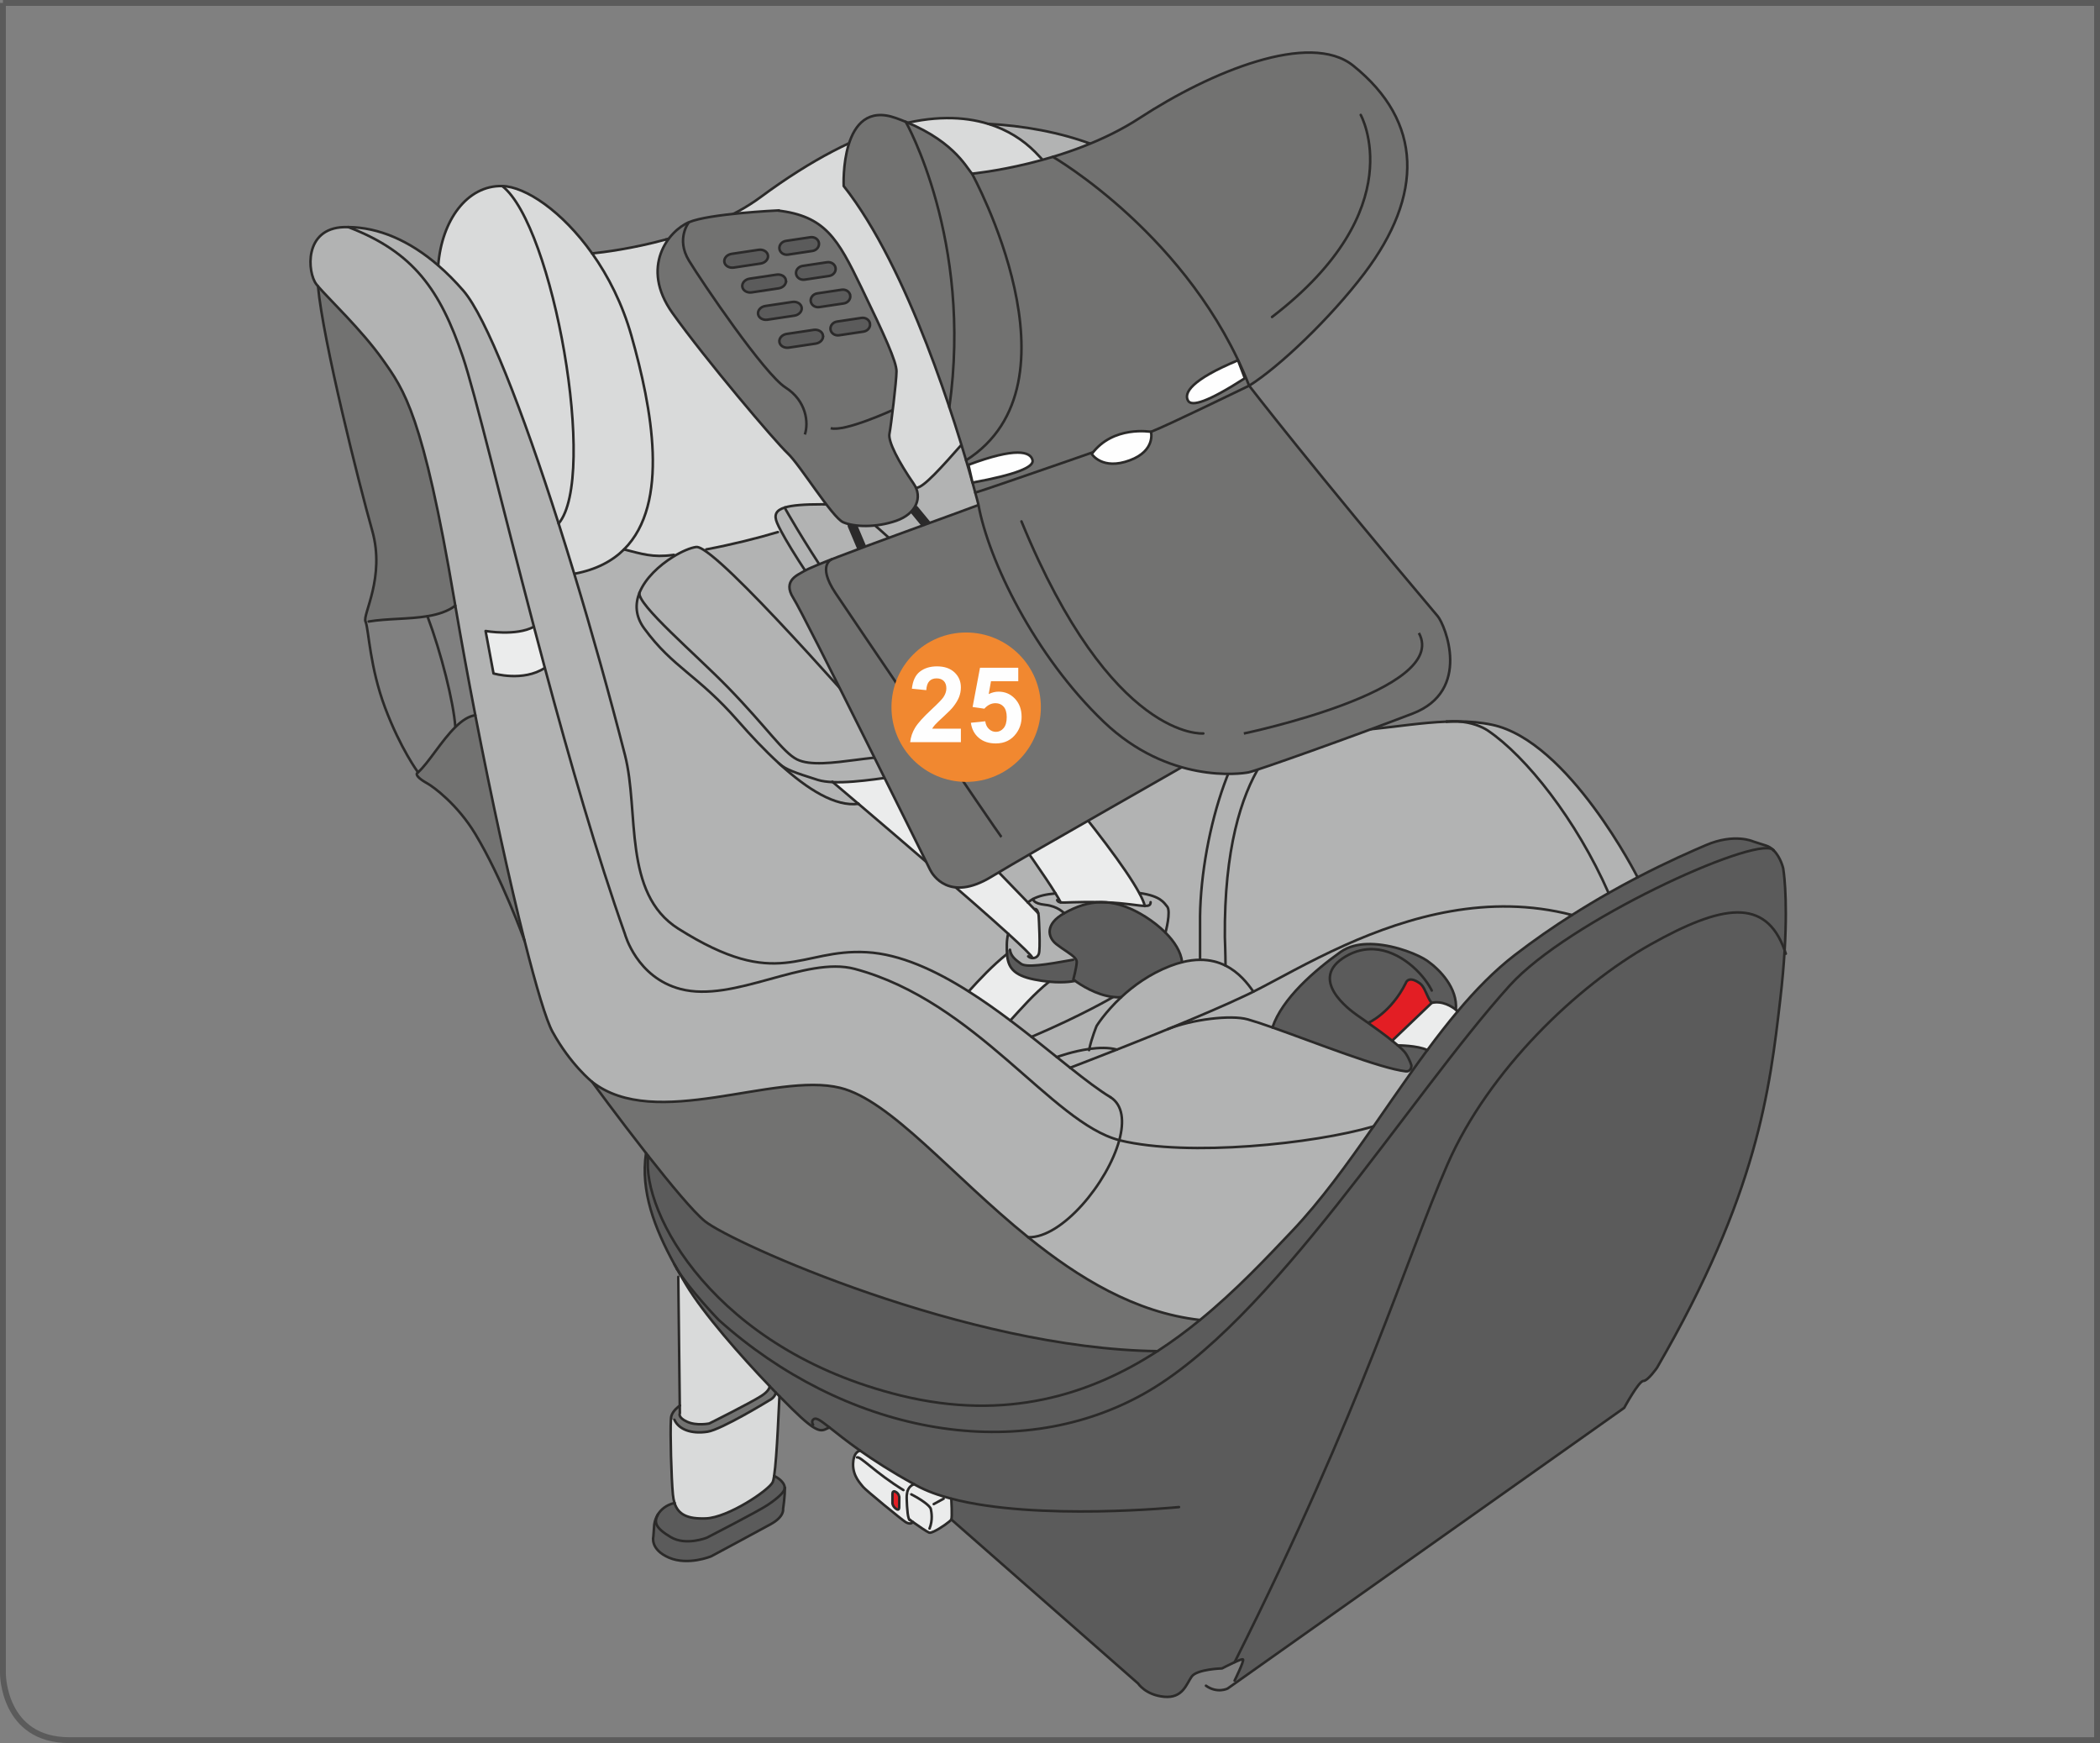 <?xml version="1.0" encoding="UTF-8"?>
<!DOCTYPE svg PUBLIC "-//W3C//DTD SVG 1.1//EN" "http://www.w3.org/Graphics/SVG/1.1/DTD/svg11.dtd">
<!-- Creator: CorelDRAW 2017 -->
<svg xmlns="http://www.w3.org/2000/svg" xml:space="preserve" width="63.25mm" height="52.5mm" version="1.1" style="shape-rendering:geometricPrecision; text-rendering:geometricPrecision; image-rendering:optimizeQuality; fill-rule:evenodd; clip-rule:evenodd"
viewBox="0 0 3084.46 2560.24"
 xmlns:xlink="http://www.w3.org/1999/xlink">
 <rect x="0" y="0" width="3084.46" height="2560.24" fill="#808080" stroke="none"/>
 <defs>
  <style type="text/css">
   <![CDATA[
    .str4 {stroke:#5B5B5B;stroke-width:8.6;stroke-miterlimit:4}
    .str3 {stroke:#2B2A2A;stroke-width:3.72;stroke-miterlimit:4}
    .str2 {stroke:#2B2A2A;stroke-width:13.8;stroke-linecap:round;stroke-linejoin:round;stroke-miterlimit:4}
    .str0 {stroke:#2B2A29;stroke-width:3.72;stroke-linecap:round;stroke-linejoin:round;stroke-miterlimit:10}
    .str1 {stroke:#2B2A29;stroke-width:3.72;stroke-linecap:round;stroke-linejoin:round;stroke-miterlimit:4}
    .fil6 {fill:none;fill-rule:nonzero}
    .fil7 {fill:#FEFEFE;fill-rule:nonzero}
    .fil2 {fill:#EBECEC;fill-rule:nonzero}
    .fil5 {fill:#D9DADA;fill-rule:nonzero}
    .fil1 {fill:#B2B3B3;fill-rule:nonzero}
    .fil4 {fill:#727271;fill-rule:nonzero}
    .fil0 {fill:#5B5B5B;fill-rule:nonzero}
    .fil8 {fill:#F18830;fill-rule:nonzero}
    .fil3 {fill:#E31E24;fill-rule:nonzero}
   ]]>
  </style>
 </defs>
 <g id="Слой_x0020_1">
  <path class="fil0" d="M1479.08 1401.17c-0.17,-1.96 -0.24,-3.99 -0.28,-6.14l4.63 -0.07c1.14,9.39 8.07,14.83 16.16,20.64 8.07,5.76 35.4,1.55 76.54,-5.89l2.51 -2.82c1.89,2.13 2.97,4.21 2.87,6.32 -0.38,8.15 -5,25.48 -5,25.48 0,0 0.93,0.72 2.61,1.96 0,0 -13.45,3.58 -38.19,1.27 -6.49,-0.62 -13.74,-1.61 -21.74,-3.23 -31.36,-6.28 -38.73,-18.44 -40.1,-37.52z"/>
  <path class="fil0" d="M2096.44 1542.43c-7.48,10.08 -14.88,20.35 -22.26,30.71l-2.92 -2.07c1.2,-1.55 1.82,-3.73 1.82,-6.04 0,0 -2.31,-8.53 -8.3,-17.6 -1.96,-3.01 -6.21,-7.22 -11.73,-11.97 0,0 29.21,0 43.39,6.97z"/>
  <path class="fil1" d="M1524.95 1341.3l-15.33 -15.84c1.8,-1.34 3.59,-2.58 5.42,-3.72 0.76,-0.48 1.57,-0.95 2.36,-1.33 0,0 -0.52,6.71 17.95,8.64 18.49,1.93 27.71,12.32 27.71,12.32 -28.06,15.74 -24.62,34.99 -11.53,45.38 9.68,7.72 21.7,14.07 27.11,20.15l-2.51 2.84c-41.13,7.41 -68.47,11.63 -76.54,5.86 -8.09,-5.79 -15.02,-11.25 -16.16,-20.64l-4.63 0.07c-0.07,-2.51 -0.03,-5.14 0,-7.9 0.07,-5.28 0.76,-10.56 1.97,-15.71 21.09,19.2 34.75,32.45 35.47,35.2l-0.03 0.59c3.8,0.29 7.81,-1.58 9.53,-6 2.8,-7.04 0,-53.59 0,-53.59 0,0 -0.03,-3.16 -0.79,-6.32z"/>
  <path class="fil1" d="M996.24 1364.01c-82.06,-51.87 -57.05,-172 -78.24,-254.76 -22.85,-89.12 -48.44,-180.46 -74.54,-266.4l1.05 -0.31c31.23,-5.9 54.73,-18.36 72.05,-35.58 26.3,6.62 42.13,12.14 71.17,8.26l0.41 2.93c-19.58,12.22 -40.21,30.91 -48.88,52.42 -6.62,16.46 -6.21,34.55 7,52.59 42.43,57.91 78.24,67.82 137.63,135.7 19.44,22.19 39.69,43.63 59.96,62.16 0.55,0.52 1.1,1 1.65,1.52 41.1,37.38 81.96,62.64 115.3,58.11l0.03 0c57.26,48.74 164.38,140.3 219.94,190.77 -1.2,5.14 -1.89,10.43 -1.97,15.71 -0.03,2.77 -0.07,5.38 0,7.9 0.03,2.15 0.11,4.18 0.28,6.14 -21.88,17.55 -40,37.11 -56.09,54.77l-0.2 0.31c-49.1,-31.09 -100.45,-54.79 -149.71,-57.63 -98.73,-5.66 -129.23,58.73 -276.84,-34.61z"/>
  <path class="fil0" d="M1736.25 1413.22l0 0.03c-5.52,1.38 -11.32,3.25 -17.36,5.55 -30.26,11.63 -54.38,29.37 -72.14,45.9 -4.16,0.24 -8.34,0.1 -12.45,-0.45 -24.91,-3.01 -47.65,-18.12 -55.17,-23.6 -1.7,-1.24 -2.63,-1.98 -2.63,-1.98 0,0 4.63,-17.32 5.01,-25.46 0.1,-2.1 -0.97,-4.18 -2.86,-6.32 -5.42,-6.07 -17.42,-12.42 -27.13,-20.16 -13.07,-10.38 -16.53,-29.65 11.53,-45.37 17.74,-9.98 35.47,-16.09 54.5,-16.26 2.4,0.07 4.74,0.14 7.03,0.24 8.89,0.62 18.08,2.55 27.7,6.07 18.82,6.79 42.22,21.02 59.58,38.43 13.18,13.23 22.85,28.26 24.39,43.35z"/>
  <path class="fil1" d="M1571.78 1568.27c22.47,17.88 42.54,33.2 59.38,43.35 18.03,11.53 20.34,35.48 12.85,63.09 -99.51,-25.62 -209.56,-203.79 -388.6,-251.59 -72.67,-19.41 -177.29,50.35 -256.01,29.54 -64.36,-16.95 -81.41,-80.44 -81.41,-80.44 -40.9,-114.92 -81.51,-256.27 -117.74,-391.25 -5.45,-20.32 -10.81,-40.52 -16.05,-60.42 -48.13,-183.05 -86.65,-344.38 -104.67,-397.24 -32.96,-96.65 -71.7,-153.11 -167.99,-189.77 44.27,0.35 89.44,19.51 132,56.26 12.6,10.84 24.91,23.23 36.96,37.11 33.44,38.64 86.41,174.41 139.97,342.09 7.67,24.02 15.36,48.69 22.98,73.86 26.1,85.93 51.7,177.29 74.54,266.38 21.19,82.77 -3.82,202.88 78.24,254.77 147.61,93.35 178.11,28.95 276.84,34.61 49.25,2.82 100.61,26.53 149.71,57.63 20.92,13.21 41.41,27.78 61.19,42.65 10.63,7.98 21.01,16.05 31.12,24.02 12.84,10.15 25.27,20.16 37.15,29.71 6.69,5.38 13.21,10.6 19.53,15.63z"/>
  <path class="fil1" d="M1557.9 1325.42c6.72,0.86 21.85,-1.2 59.25,-0.31l0.38 0c-19.01,0.17 -36.75,6.28 -54.48,16.26 0,0 -9.22,-10.39 -27.71,-12.32 -18.46,-1.95 -17.95,-8.64 -17.95,-8.64 8.28,-4.46 18.5,-6.83 32.96,-8.17 3.37,5.42 5.93,9.89 7.55,13.18z"/>
  <path class="fil1" d="M2141.13 1485.38c-0.21,-0.21 -1.17,-1.1 -2.76,-2.34 2.79,-31.72 -23.48,-58.69 -41.98,-71.76 -11.9,-8.38 -45.31,-22.57 -77.78,-24.46 -14.23,-0.82 -28.23,0.69 -40.2,6.07l-2.22 -5c92.66,-41.41 210,-75.96 332.85,-43.94 -27.44,17.42 -55.91,37.04 -84.33,58.95 -29.48,22.71 -57.08,50.98 -83.59,82.48z"/>
  <path class="fil0" d="M1762.59 1938.75c52.77,-43.15 97.22,-90.49 134.99,-130.28 42.39,-44.58 81.39,-98.73 119.88,-154.01 18.91,-27.16 37.71,-54.6 56.72,-81.32 7.4,-10.34 14.78,-20.62 22.26,-30.71 14.64,-19.76 29.47,-38.96 44.69,-57.05 26.49,-31.5 54.11,-59.76 83.58,-82.47 28.44,-21.92 56.91,-41.51 84.35,-58.96 18.46,-11.71 36.47,-22.45 53.66,-32.22 14.88,-8.47 29.14,-16.16 42.56,-23.12 44.83,-23.32 80.79,-38.86 100.28,-47.21 42.25,-18.12 69.71,-5.38 69.71,-5.38l18.78 6.04c3.65,1.17 6.83,3.13 9.58,5.59 -28.95,-18.53 -300.62,105.15 -386.14,199.83 -149.02,165.03 -348.51,494.97 -538.89,600.53 -190.39,105.56 -440.17,54.67 -623.01,-109.33 0,0 -43.27,-44.77 -61.64,-75.54 0,0 -0.02,-0.03 -0.02,-0.07 -1.12,-1.98 -2.22,-3.97 -3.32,-5.93 -29.02,-52.9 -50.11,-107.4 -41.73,-163.38l0.03 -0.03c1.08,1.38 2.15,2.73 3.22,4.11 -10.7,82.85 96.91,284.7 370.99,351.97 155.54,38.14 278.56,-1.62 376.88,-65.22l0.03 0c22.06,-14.3 42.88,-29.75 62.54,-45.83z"/>
  <path class="fil2" d="M1519.18 1438.68c8,1.62 15.26,2.63 21.74,3.25 -22.64,18.29 -40.03,38.47 -56.91,56.91l-0.03 0.05c-19.78,-14.86 -40.28,-29.44 -61.19,-42.65l0.2 -0.31c16.08,-17.67 34.2,-37.23 56.09,-54.78 1.38,19.1 8.74,31.24 40.1,37.52z"/>
  <path class="fil2" d="M1516.25 1406.63c-0.72,-2.75 -14.4,-16.01 -35.47,-35.2 -55.57,-50.49 -162.68,-142.05 -219.93,-190.77l-0.03 0c-20.3,-17.26 -34.34,-29.13 -37.55,-31.86 37.35,1.55 91.52,-9.41 107.06,-9.77l0.03 0.88 3.44 3.58 175.84 181.98 15.33 15.84c0.76,3.13 0.79,6.32 0.79,6.32 0,0 2.78,46.55 0,53.59 -1.74,4.42 -5.73,6.28 -9.53,6l0.03 -0.59z"/>
  <path class="fil0" d="M1218.28 2096.6c-10.05,4.25 -13.45,11.11 -42.03,-14.98 -6.87,-6.25 -17.98,-17.05 -31.42,-30.78 -1.76,-1.79 -3.58,-3.7 -5.45,-5.59 -2.86,-2.96 -5.8,-6 -8.83,-9.19 -41.74,-43.68 -96.98,-106.01 -123.01,-149.53 -2.61,-4.37 -5.21,-8.72 -7.72,-13.14 -1.99,-3.41 -3.94,-6.83 -5.87,-10.26 18.36,30.8 61.64,75.54 61.64,75.54 182.84,164.01 432.62,214.91 623.01,109.35 190.36,-105.58 389.87,-435.49 538.89,-600.53 85.52,-94.69 357.18,-218.39 386.14,-199.85 0.55,0.44 1.07,0.93 1.55,1.44 0.07,0.07 0.14,0.14 0.17,0.2 10.08,10.12 13.75,25.93 13.75,25.93 0,0 3.72,20.28 3.88,62.89l0 5.62c-0.05,14.84 -0.53,32.18 -1.71,52.07 -27.99,-77.91 -91.9,-67.54 -197.12,-8.48 -107.47,60.31 -237.55,184.73 -297.86,322.33 -60.33,137.63 -123.9,354.83 -312.83,731.79 -8.6,3.91 -18.55,9.13 -18.55,9.13 0,0 -36.78,0.99 -44.61,12.03 -7.31,10.26 -12.29,29.3 -35.11,29.83l-1.9 0c-1.06,-0.02 -2.16,-0.08 -3.3,-0.18 -27.34,-2.5 -38.45,-19.61 -38.45,-19.61l-274.3 -240.8c1.55,-3.39 0,-30.56 0,-30.56l0 -0.03c-19.15,-5 -36.4,-11.28 -50.73,-19.08 -1.34,-0.72 -2.68,-1.44 -3.99,-2.22 -33.14,-18.18 -58.96,-34.89 -79.1,-49.13 -20.23,-14.26 -34.72,-26.03 -45.14,-34.2z"/>
  <path class="fil0" d="M2621.28 1395.79c-1.24,21.13 -3.29,45.14 -6.45,72.17 -15.4,132.04 -32.82,285.53 -180.98,540.92 0,0 -13.42,19.46 -20.11,19.46 -6.69,0 -28.13,39.52 -28.13,39.52l-570.18 403.57 -2.08 -2.93c0,0 14.4,-29.21 12.37,-31.18 -0.84,-0.79 -6.21,1.35 -12.27,4.12 188.95,-376.97 252.52,-594.16 312.85,-731.79 60.31,-137.6 190.39,-262.02 297.86,-322.33 105.22,-59.06 169.13,-69.45 197.12,8.48z"/>
  <path class="fil1" d="M2405.28 1288.6c-13.42,6.96 -27.68,14.67 -42.54,23.12 -47.23,-107.51 -121.39,-200.89 -177.35,-238.63 -8.26,-5.55 -23.98,-12.4 -44.59,-13.47 17.39,0.07 34.47,1.44 50.98,4.97 112.6,24.01 213.51,224.01 213.51,224.01z"/>
  <path class="fil1" d="M1921.89 1067.8l0 -0.03c57.94,15.19 132.01,-5.14 202.85,-7.83 0.12,0 0.2,-0.03 0.31,-0.03 5.28,-0.21 10.53,-0.31 15.74,-0.28 20.61,1.07 36.34,7.9 44.59,13.45 55.98,37.75 130.15,131.14 177.35,238.63 -17.19,9.77 -35.2,20.51 -53.67,32.24 -122.85,-32.03 -240.18,2.51 -332.86,43.94 -55.17,24.67 -101.62,51.8 -135.27,68.68 -8.36,-12.11 -21.19,-28.47 -40.89,-38.28 0,-15.81 -0.97,-41.86 -0.97,-41.86 -2.18,-257.9 100.8,-313.85 122.82,-308.63z"/>
  <path class="fil2" d="M2138.37 1483.03c1.58,1.24 2.55,2.14 2.75,2.34 -15.21,18.1 -30.05,37.28 -44.68,57.05 -14.19,-6.97 -43.39,-6.97 -43.39,-6.97 -2.51,-2.17 -5.32,-4.49 -8.28,-6.83l58.15 -55.6c15.74,-3.58 29.68,5.49 35.44,10.01z"/>
  <path class="fil0" d="M2101.75 1452.56c-12.56,-23.57 -45.21,-56.29 -83.61,-58.36l0.48 -7.38c32.46,1.89 65.87,16.07 77.78,24.46 18.49,13.08 44.76,40.04 41.96,71.74 -5.76,-4.51 -19.7,-13.59 -35.44,-9.99 -3.96,-3.97 -6.72,-12.03 -10.15,-18.89l8.98 -1.58z"/>
  <path class="fil3" d="M2102.93 1473.03l-58.15 55.6c-10.98,-8.81 -24.26,-18.43 -34.93,-25.93l0.41 -0.59c0,0 32.76,-14.59 54.52,-58.15 0,0 3.25,-11.97 20.68,0.35 2.93,2.06 5.25,5.73 7.31,9.84 3.42,6.86 6.19,14.9 10.15,18.87z"/>
  <path class="fil0" d="M2101.75 1452.56l-8.98 1.58c-2.06,-4.09 -4.37,-7.76 -7.31,-9.84 -17.42,-12.32 -20.66,-0.33 -20.66,-0.33 -21.78,43.54 -54.54,58.13 -54.54,58.13l-0.41 0.6c-7.62,-5.45 -13.9,-9.77 -16.95,-11.87 -10.87,-7.68 -72.58,-52.99 -16.33,-86.09 14.16,-8.31 28.2,-11.27 41.56,-10.55 38.4,2.07 71.05,34.79 83.61,58.36z"/>
  <path class="fil1" d="M1868.94 1509.12c62.81,22.09 157.71,60.04 195.85,64.46 2.91,0.34 5.04,-0.72 6.45,-2.51l2.95 2.06c-19.03,26.72 -37.83,54.16 -56.74,81.3 -87.65,25.69 -271.9,44.84 -371.82,20.72 -0.55,-0.14 -1.06,-0.28 -1.61,-0.45 7.48,-27.61 5.17,-51.56 -12.84,-63.08 -16.84,-10.15 -36.94,-25.48 -59.41,-43.35 1.71,-0.62 29.94,-11.34 68.68,-26.63 22.51,-8.88 48.6,-19.3 75.06,-30.14 34.23,-13.9 92.04,-21.35 117.31,-14.18 9.79,2.79 22.19,6.9 36.13,11.8z"/>
  <path class="fil0" d="M2073.08 1565.03c0,2.31 -0.62,4.49 -1.82,6.04 -1.43,1.79 -3.56,2.87 -6.45,2.51 -38.14,-4.4 -133.05,-42.37 -195.86,-64.46 14.19,-42.48 61.91,-83.64 100.02,-110.84 2.96,-2.1 6.14,-3.91 9.45,-5.39 11.99,-5.38 26,-6.9 40.22,-6.07l-0.5 7.38c-13.35,-0.73 -27.39,2.25 -41.55,10.56 -56.26,33.1 5.46,78.41 16.33,86.07 3.03,2.1 9.32,6.42 16.95,11.87 10.67,7.49 23.95,17.12 34.92,25.93 2.98,2.34 5.76,4.64 8.28,6.83 5.53,4.76 9.77,8.96 11.75,11.98 5.97,9.08 8.28,17.59 8.28,17.59z"/>
  <path class="fil1" d="M1976.21 1387.89l2.2 5c-3.31,1.48 -6.49,3.27 -9.45,5.38 -38.11,27.2 -85.83,68.37 -100.02,110.85 -13.93,-4.91 -26.32,-9 -36.13,-11.8 -25.26,-7.17 -83.06,0.27 -117.29,14.19 42.06,-17.22 85.16,-35.59 116.71,-50.66 2.78,-1.36 5.7,-2.77 8.69,-4.29 33.65,-16.87 80.1,-44.01 135.29,-68.67z"/>
  <path class="fil1" d="M1921.89 1067.77l0 0.03c-22.02,-5.21 -125,50.74 -122.82,308.62 0,0 0.97,26.07 0.97,41.88 -10.46,-5.21 -22.78,-8.6 -37.42,-8.53l0 -0.03 0 -63.81c1.6,-123.95 53.78,-291.88 116.05,-299.41 12.96,10.43 27.47,17.15 43.22,21.26z"/>
  <path class="fil1" d="M2017.45 1654.45c-38.49,55.3 -77.47,109.44 -119.86,154.03 -37.8,39.79 -82.23,87.14 -135.01,130.26 -95.04,-10.62 -178.54,-61.73 -252.39,-121.48 49.44,1.46 116.88,-80 133.82,-142.55 0.55,0.17 1.07,0.31 1.62,0.45 99.92,24.12 284.17,4.95 371.82,-20.72z"/>
  <path class="fil1" d="M1856.73 1020.87l0.03 0c2.72,5.32 5.8,9.91 9.26,13.69 4.03,4.42 8.24,8.39 12.66,11.94 -62.29,7.53 -114.47,175.46 -116.06,299.43l0 63.81 0 0.03c-8.09,0.03 -16.84,1.1 -26.37,3.47l0 -0.03c-1.55,-15.07 -11.22,-30.12 -24.39,-43.33 0,0 8.51,-31.48 2.37,-38.45 -4.63,-5.28 -9.21,-15.43 -40.52,-19.7l-0.28 0.14c-40.03,-74.33 -204.05,-261.05 -204.05,-261.05l-0.31 -0.38c6.17,-4.76 7.51,-9.56 6.79,-18.08 -1.5,-17.49 -22.98,-115.33 -112.99,-191.7 -64.7,-54.88 -86.55,-82.49 -115.61,-93.68l-1.38 -3.1c46.38,-20.4 70.22,-36.4 70.22,-36.4 10.64,6.04 21.78,9.37 30.4,8.89 20.2,-1.07 103.98,-115.44 181.33,-187.33 77.33,-71.88 92.59,-205.84 -7.64,-306.04 -17.56,-17.6 -40.31,-32.33 -68.49,-41.03 99.11,5.18 220.41,36.44 286.25,125.21 149.22,201.1 63.5,605.93 118.76,713.68z"/>
  <path class="fil1" d="M1840.92 1456.56c-3.01,1.52 -5.9,2.95 -8.7,4.29 -31.54,15.07 -74.63,33.44 -116.71,50.66 -26.46,10.82 -52.56,21.25 -75.06,30.12 -12.11,-3.28 -26.67,-2.87 -40.45,-0.93 3.29,-15.88 10.7,-33.79 10.7,-33.79 0,0 12.25,-20.02 36.06,-42.22 17.74,-16.53 41.88,-34.27 72.14,-45.9 6.04,-2.31 11.84,-4.16 17.36,-5.55 9.53,-2.37 18.29,-3.44 26.37,-3.48 14.63,-0.07 26.94,3.3 37.4,8.51 19.7,9.81 32.55,26.17 40.9,38.28z"/>
  <path class="fil1" d="M1681.49 1330.6c-1.2,-4.9 -3.99,-11.25 -8.04,-18.73l0.28 -0.14c31.29,4.27 35.88,14.42 40.51,19.7 6.14,6.97 -2.39,38.45 -2.39,38.45 -17.36,-17.42 -40.75,-31.65 -59.56,-38.45 -9.64,-3.51 -18.8,-5.46 -27.71,-6.08 29.54,1.24 47.46,5.08 56.91,5.25z"/>
  <path class="fil4" d="M1762.59 1938.75c-19.66,16.08 -40.48,31.53 -62.54,45.83l-0.03 0c-280.02,-3.49 -625.54,-159.31 -664.49,-190.74 -17.01,-13.71 -50.74,-54.47 -83.39,-96.01 -1.07,-1.38 -2.14,-2.74 -3.22,-4.11 -40.98,-52.35 -79.29,-104.7 -79.29,-104.7 93,72.89 267.38,-15.07 364.42,8.81 73.96,18.18 163.87,128.72 276.12,219.45 73.86,59.73 157.36,110.85 252.41,121.48z"/>
  <path class="fil2" d="M1398.77 1098.28c-3.25,0.03 -5.45,-3.91 2.24,-11.01 4.94,-4.59 13.99,-10.49 29.48,-17.53 20.29,-9.26 32.09,-14.21 38.57,-19.28l0.31 0.38c0,0 164.04,186.7 204.07,261.03 4.02,7.49 6.83,13.85 8.03,18.74 -9.45,-0.17 -27.37,-3.99 -56.91,-5.25 -2.34,-0.17 -4.7,-0.24 -7.04,-0.24l-0.38 0c-37.42,-0.9 -52.52,1.19 -59.25,0.33 -1.63,-3.29 -4.18,-7.78 -7.57,-13.2 -30.05,-48.72 -122.47,-174.55 -146.94,-207.75l-0.03 0c-2.01,-2.72 -3.56,-4.83 -4.56,-6.21l-0.03 0z"/>
  <path class="fil1" d="M1634.31 1464.26c4.11,0.55 8.28,0.69 12.45,0.45 -23.81,22.19 -36.06,42.2 -36.06,42.2 0,0 -7.42,17.93 -10.7,33.79 -24.26,3.36 -46.07,11.32 -47.76,11.94 -11.87,-9.55 -24.29,-19.56 -37.14,-29.71 73.85,-31.43 119.14,-58.11 119.14,-58.11l0.07 -0.55z"/>
  <path class="fil1" d="M1634.31 1464.26l-0.07 0.55c0,0 -45.28,26.68 -119.14,58.11 -10.1,-7.96 -20.49,-16.03 -31.12,-24.02l0.03 -0.07c16.88,-18.42 34.27,-38.62 56.91,-56.91 24.74,2.33 38.21,-1.27 38.21,-1.27 7.52,5.49 30.26,20.59 55.17,23.6z"/>
  <path class="fil1" d="M1600.01 1540.7c13.76,-1.95 28.33,-2.36 40.44,0.93 -38.76,15.29 -66.99,26.03 -68.67,26.65 -6.32,-5.04 -12.84,-10.26 -19.53,-15.64 1.68,-0.62 23.5,-8.58 47.76,-11.94z"/>
  <path class="fil1" d="M1550.34 1312.24c-14.45,1.34 -24.67,3.73 -32.96,8.17 -0.79,0.38 -1.58,0.84 -2.34,1.33 -1.82,1.14 -3.63,2.37 -5.42,3.72l-175.84 -181.96c3.15,-5.14 13.06,-4.42 -3.4,-24.48 -2.6,-3.17 -5.87,-6.83 -9.91,-11.15 -27.44,-29.16 -233.26,-267.28 -287.65,-300.62l4.46 -0.27c39.07,-7.42 74.16,-16.22 105.25,-25.46l4.97 -0.93c14.84,27.8 50.39,83.68 106.04,157.64 65.92,87.62 126.21,178.49 149.81,166.27l0.03 0c24.48,33.2 116.9,159.03 146.95,207.75z"/>
  <path class="fil5" d="M1520.22 223.02c100.21,100.18 84.97,234.16 7.62,306.03 -77.33,71.9 -161.13,186.27 -181.31,187.33 -8.64,0.48 -19.78,-2.87 -30.42,-8.91 -14.11,-8 -27.25,-20.76 -32.22,-35.72l0 -0.03c0,0 -22.88,-55.54 -87.17,-138.32 -64.25,-82.75 -151.38,-179.69 -218.62,-181.63 46.35,-12.6 98.42,-32.19 139.14,-62.31 151.95,-112.34 261.51,-130.05 334.48,-107.47 28.2,8.69 50.94,23.43 68.5,41.03z"/>
  <path class="fil1" d="M467.09 420.52c-0.9,-1.1 -1.72,-2.1 -2.44,-3.05 -4.74,-6.1 -8.51,-18.4 -8.64,-31.76 -0.22,-23.81 11.13,-50.94 49.19,-52.13 2.1,-0.07 4.19,-0.1 6.34,-0.03 96.27,36.64 135.03,93.1 168,189.77 18.01,52.83 56.53,214.17 104.67,397.21 -26.08,14.18 -70.98,6.28 -70.98,6.28l11.63 62.33c0,0 43.58,12.77 75.4,-8.19 36.23,134.98 76.85,276.34 117.75,391.26 0,0 17.05,63.5 81.43,80.44 78.7,20.8 183.3,-48.94 255.99,-29.56 179.04,47.81 289.09,225.99 388.59,251.59 -16.95,62.57 -84.38,144.01 -133.84,142.56 -112.26,-90.73 -202.16,-201.26 -276.12,-219.45 -97.03,-23.88 -271.42,64.08 -364.43,-8.81 0,0 -31.76,-25.46 -58.11,-73.54 -9.19,-16.69 -23.81,-65.5 -40.96,-133.52 0,0 0,-0.03 -0.03,-0.07 -22.09,-87.72 -48.36,-207.44 -72.37,-331.39 -10.39,-53.57 -20.36,-107.95 -29.4,-160.86 -0.48,-2.84 -0.97,-5.66 -1.45,-8.47 -46.17,-272.38 -73.51,-308.17 -105.58,-353.41 -30.29,-42.8 -78.26,-88.12 -94.62,-107.23z"/>
  <path class="fil1" d="M1475.87 1032.36c0.72,8.52 -0.62,13.32 -6.8,18.08 -6.49,5.08 -18.29,10.05 -38.59,19.29 -15.5,7.05 -24.53,12.95 -29.47,17.55l-3.66 -4.53c-147.01,-161.16 -243.71,-335.07 -243.71,-335.07l-0.65 -2.34c10.67,-3.23 28.09,-4.59 53.9,-4.59 16.57,0 29.02,1.87 40.37,6.24 29.06,11.19 50.91,38.8 115.61,93.68 90.01,76.37 111.51,174.21 113,191.7z"/>
  <path class="fil0" d="M1700.02 1984.58c-98.32,63.6 -221.36,103.36 -376.9,65.22 -274.07,-67.27 -381.68,-269.1 -370.98,-351.97 32.65,41.54 66.37,82.3 83.37,96.01 38.96,31.43 384.48,187.25 664.51,190.74z"/>
  <path class="fil1" d="M1397.36 1082.74l3.66 4.53c-7.71,7.11 -5.49,11.05 -2.25,11.01l0.03 0c1,1.38 2.57,3.48 4.56,6.21 -23.6,12.21 -83.9,-78.66 -149.81,-166.27 -55.67,-73.96 -91.21,-129.84 -106.04,-157.66 -2.77,-5.13 -4.8,-9.31 -6.13,-12.49 -4.78,-11.39 -2.13,-18.6 11.61,-22.74l0.65 2.36c0,0 96.68,173.9 243.71,335.06z"/>
  <path class="fil2" d="M1397.26 2201.27c0,0 1.55,27.16 0,30.53 -1.17,2.53 -15.71,12.97 -25.19,17.43l-6.81 -4.15c5.08,-12.63 2.88,-24.02 1.91,-28.61 -0.97,-4.61 -13.61,-13.83 -28.65,-21.55l-6.38 -0.93c0.21,-1.5 0.55,-2.84 0.93,-4.04 1.89,-5.66 5.52,-8.43 9.41,-9.98l0.03 -0.03c1.32,0.76 2.66,1.5 4.01,2.22 14.33,7.79 31.59,14.07 50.73,19.08l0 0.04z"/>
  <path class="fil2" d="M1337.1 2232.88c-3.87,0.62 -4.87,-17.84 -5.35,-31.6 -0.1,-2.77 0.03,-5.18 0.38,-7.3l6.38 0.93c15.05,7.74 27.68,16.95 28.65,21.57 0.97,4.59 3.18,15.98 -1.89,28.61l6.8 4.15c-3.36,1.58 -6.04,2.37 -7.35,1.89 -3.59,-1.38 -16.46,-10.3 -23.81,-15.57 -1.57,-1.1 -2.87,-2.03 -3.8,-2.68z"/>
  <path class="fil2" d="M1342.52 2179.94l-0.03 0.03c-3.91,1.55 -7.52,4.32 -9.43,9.98l-6.18 -1.35c-40.92,-25.2 -63.22,-49.91 -68.06,-47.98l-4.34 -0.38c2.86,-9.07 8.93,-9.46 8.93,-9.46 20.16,14.26 45.97,30.97 79.1,49.15z"/>
  <path class="fil2" d="M1320.71 2213.35l0.14 -14.31c0,0 -0.31,-5.45 -5.76,-8.05 -4.97,-2.39 -4.25,4.39 -4.25,4.39l-0.03 12.84c0,0 0.55,4.83 5.76,8.27 4.59,3.05 4.15,-3.13 4.15,-3.13zm20.19 22.23c-2.15,2.72 -6.02,2.89 -10.84,0 -4.87,-2.87 -59.65,-47.65 -62.54,-51.8 -2.91,-4.11 -15.02,-15.05 -14.54,-33.68 0.1,-4.11 0.65,-7.31 1.48,-9.84l4.35 0.38c4.83,-1.93 27.13,22.78 68.06,47.97l6.18 1.36c-0.38,1.2 -0.73,2.55 -0.93,4.04 -0.35,2.1 -0.48,4.51 -0.38,7.28 0.48,13.76 1.48,32.24 5.35,31.6 0.93,0.67 2.23,1.58 3.8,2.7z"/>
  <path class="fil1" d="M1223.25 1148.8c-8.38,-0.38 -15.95,-1.34 -22.02,-3.25 -35.37,-11.03 -47.17,-15.69 -55.74,-23.02 -0.55,-0.51 -1.1,-0.99 -1.65,-1.51 -20.25,-18.53 -40.51,-39.96 -59.93,-62.16 -59.41,-67.87 -95.23,-77.78 -137.63,-135.68 -13.21,-18.05 -13.64,-36.15 -7,-52.59 -3.97,17.19 82.58,90.37 130.13,139.28 57.73,59.42 80.51,95.1 101.19,105.56 37.71,19.1 139.93,-18.39 159.75,3.6l0.03 0c16.45,20.04 6.55,19.32 3.41,24.46l-3.44 -3.59 -0.03 -0.86c-15.54,0.34 -69.73,11.32 -107.06,9.77z"/>
  <path class="fil1" d="M1330.37 1119.02l-0.03 0c-19.8,-21.99 -122.02,15.5 -159.75,-3.6 -20.66,-10.44 -43.44,-46.14 -101.18,-105.56 -47.57,-48.89 -134.12,-122.1 -130.14,-139.28 8.65,-21.51 29.29,-40.2 48.86,-52.42 13.4,-8.4 26.3,-13.68 34.47,-14.74 2.25,-0.28 5.7,1.06 10.22,3.83 54.4,33.34 260.2,271.46 287.64,300.62 4.04,4.32 7.33,7.96 9.91,11.15z"/>
  <path class="fil3" d="M1320.85 2199.02l-0.14 14.31c0,0 0.44,6.19 -4.15,3.15 -5.21,-3.46 -5.76,-8.28 -5.76,-8.28l0.03 -12.85c0,0 -0.73,-6.76 4.25,-4.37 5.45,2.58 5.76,8.03 5.76,8.03z"/>
  <path class="fil5" d="M987.72 815.22c-29.02,3.91 -44.87,-1.61 -71.15,-8.24 67.7,-67.37 40.9,-207.73 10.87,-313.82 -13.23,-46.72 -34.03,-87.58 -57.75,-120.99 15.36,-1.44 58.58,-6.83 108.4,-20.4 67.27,1.94 154.37,98.88 218.62,181.63 64.31,82.78 87.19,138.32 87.19,138.32l0 0.03c4.95,14.95 18.12,27.71 32.22,35.72 0,0 -23.85,16.01 -70.23,36.42l1.38 3.1c-11.35,-4.38 -23.81,-6.24 -40.37,-6.24 -25.81,0 -43.24,1.34 -53.9,4.59 -13.74,4.15 -16.4,11.35 -11.59,22.74 1.31,3.16 3.34,7.35 6.11,12.49l-4.97 0.93c-31.08,9.26 -66.2,18.05 -105.25,25.48l-4.45 0.27c-4.53,-2.77 -7.98,-4.11 -10.22,-3.84 -8.17,1.07 -21.09,6.35 -34.47,14.75l-0.41 -2.95z"/>
  <path class="fil1" d="M1260.8 1180.65c-33.34,4.53 -74.2,-20.75 -115.3,-58.11 8.55,7.31 20.36,11.97 55.74,23.02 6.08,1.89 13.63,2.86 22,3.24 3.22,2.73 17.26,14.61 37.55,31.86z"/>
  <path class="fil0" d="M1152.65 2185.46c0.62,10.77 -2.48,30.92 -2.48,30.92 0,0 2.41,11.01 -18.1,22.3 -20.49,11.32 -87.55,47.24 -87.55,47.24 0,0 -33.99,14.09 -62.09,1.91 -28.04,-12.14 -22.78,-30.86 -22.78,-30.86l1.22 -16.69c0,0 0.41,-7.64 5.38,-15.74 -5.93,11.7 -3.77,19.59 18.8,33.08 22.53,13.47 53.35,0.88 53.35,0.88 0,0 74.96,-38.55 88.88,-47.88 13.76,-9.21 25.36,-18.91 25.36,-25.15z"/>
  <path class="fil0" d="M1152.65 2185.26l0 0.2c0,6.24 -11.6,15.95 -25.36,25.17 -13.92,9.31 -88.88,47.86 -88.88,47.86 0,0 -30.81,12.6 -53.35,-0.86 -22.57,-13.5 -24.74,-21.4 -18.8,-33.1 4.13,-6.72 11.46,-13.84 24.43,-16.98l0.03 0c5.35,16.98 18.91,23.71 46,22.71 32.97,-1.2 92.69,-41.51 98.25,-53.31 0.72,-1.57 1.41,-4.74 2.06,-9.09 0,0 14.95,6.62 15.61,17.39z"/>
  <path class="fil5" d="M1144.85 2050.84c-0.62,7.86 -3.46,88.32 -7.8,117.02 -0.65,4.35 -1.36,7.53 -2.08,9.08 -5.56,11.8 -65.29,52.11 -98.25,53.32 -27.09,0.99 -40.65,-5.73 -46,-22.71l-0.03 0c-1.14,-3.65 -1.93,-7.83 -2.37,-12.49 -2.25,-23.53 -4.15,-90.41 -2.87,-110.12l5.11 0.41c6.24,13.9 24.19,21.3 48.67,17.57 20.63,-3.18 90.48,-45.97 90.48,-45.97 0,0 8.98,-4.11 9.7,-11.7 1.86,1.91 3.7,3.8 5.46,5.59z"/>
  <path class="fil4" d="M1139.4 2045.24c-0.73,7.59 -9.7,11.7 -9.7,11.7 0,0 -69.85,42.79 -90.48,45.97 -24.48,3.72 -42.42,-3.67 -48.67,-17.57l-5.11 -0.41c0.14,-2.18 0.31,-3.8 0.55,-4.7 2.08,-8.15 10.84,-14.5 12.45,-15.64l0.16 11.28c0,0 -3.53,5.83 10.45,12.28 14.02,6.49 32.68,2.63 32.68,2.63 0,0 59.67,-29.64 76.61,-40.52 9.43,-6.07 11.87,-11.05 12.21,-14.23 3.05,3.18 5.97,6.21 8.85,9.18z"/>
  <path class="fil5" d="M998.45 2064.6l-2.2 -189.15 3.57 -2.06c2.53,4.42 5.11,8.76 7.74,13.14 26.01,43.52 81.27,105.84 122.99,149.54 -0.35,3.18 -2.8,8.13 -12.22,14.23 -16.95,10.86 -76.61,40.52 -76.61,40.52 0,0 -18.68,3.85 -32.69,-2.63 -13.99,-6.45 -10.46,-12.28 -10.46,-12.28l-0.14 -11.28z"/>
  <path class="fil5" d="M869.69 372.17c23.71,33.41 44.52,74.27 57.73,120.99 30.02,106.08 56.84,246.45 -10.87,313.82 -17.33,17.22 -40.83,29.67 -72.05,35.58l-1.05 0.31c-7.62,-25.17 -15.31,-49.83 -22.98,-73.85 57.89,-68.61 -8.07,-438.04 -82.82,-495.74 34.27,0.79 88.14,37.09 132.04,98.9z"/>
  <path class="fil5" d="M737.65 273.26c74.75,57.7 140.69,427.13 82.82,495.74 -53.56,-167.69 -106.53,-303.46 -139.97,-342.1 -12.04,-13.88 -24.36,-26.27 -36.96,-37.11l0.14 -0.14c5.07,-65.84 42.3,-117.64 93.96,-116.4z"/>
  <path class="fil2" d="M784.21 920.55c5.25,19.9 10.6,40.1 16.05,60.44 -31.82,20.94 -75.4,8.17 -75.4,8.17l-11.63 -62.33c0,0 44.88,7.9 70.98,-6.28z"/>
  <path class="fil4" d="M770.51 1381.88c-0.99,-2.75 -33.27,-91.93 -72.37,-156.88 -25.91,-43.11 -61.25,-69.16 -70.33,-74.23 -23.05,-12.87 -13.8,-16.36 -13.8,-16.36 15.78,-14.19 34.38,-46.55 55.14,-66.79 9.26,-9.03 18.92,-15.62 28.99,-17.15 24.03,123.97 50.29,243.69 72.37,331.41z"/>
  <path class="fil4" d="M627.81 905.08c-27.54,4.56 -59.42,3.32 -86.28,7.79l-4.29 1.09c-0.14,-0.43 -0.27,-0.78 -0.41,-1.09 -4.66,-9.92 29.23,-64.87 9.94,-133.27 -19.29,-68.34 -72.45,-279.22 -79.69,-359.08 16.36,19.11 64.33,64.43 94.64,107.21 32.05,45.25 59.39,81.03 105.56,353.43 0.48,2.78 0.96,5.62 1.44,8.45 -11.11,8.43 -25.32,12.88 -40.92,15.46z"/>
  <path class="fil6 str0" d="M2605.37 1249.29c10.08,10.12 13.73,25.93 13.73,25.93 0,0 7.05,38.4 2.18,120.56 -1.24,21.13 -3.29,45.14 -6.45,72.17 -15.4,132.03 -32.82,285.55 -180.98,540.92 0,0 -13.42,19.47 -20.11,19.47 -6.71,0 -28.13,39.5 -28.13,39.5l-570.18 403.58 -12.34 8.72c0,0 -15.1,7.66 -31.77,-4.15"/>
  <path class="fil6 str0" d="M1700.05 1984.58c22.06,-14.3 42.86,-29.75 62.54,-45.83 52.77,-43.13 97.22,-90.49 134.99,-130.28 42.39,-44.58 81.38,-98.73 119.86,-154.01 18.91,-27.16 37.73,-54.6 56.74,-81.32 7.38,-10.35 14.76,-20.62 22.26,-30.71 14.63,-19.78 29.47,-38.96 44.69,-57.05 26.49,-31.5 54.11,-59.76 83.58,-82.47 28.44,-21.92 56.91,-41.51 84.35,-58.96 18.46,-11.71 36.47,-22.47 53.66,-32.22 14.88,-8.47 29.12,-16.16 42.56,-23.12 44.81,-23.32 80.79,-38.86 100.28,-47.21 42.24,-18.13 69.71,-5.38 69.71,-5.38l18.77 6.04c3.67,1.17 6.83,3.13 9.6,5.59 0.55,0.45 1.07,0.93 1.55,1.44"/>
  <path class="fil6 str0" d="M952.14 1697.82c-10.7,82.87 96.91,284.72 370.99,351.97 155.54,38.14 278.56,-1.61 376.88,-65.22"/>
  <path class="fil6 str0" d="M1397.26 2231.81l274.28 240.82c0,0 11.13,17.12 38.45,19.59 27.34,2.46 32.48,-18.63 40.31,-29.64 7.84,-11.05 44.63,-12.01 44.63,-12.01 0,0 9.94,-5.25 18.53,-9.15 6.04,-2.75 11.43,-4.88 12.25,-4.09 2.05,1.96 -12.35,31.16 -12.35,31.16"/>
  <path class="fil6 str0" d="M1731.7 2213.59c0,0 -208.37,20.85 -334.44,-12.35 -19.15,-5 -36.42,-11.28 -50.74,-19.08 -1.34,-0.72 -2.7,-1.46 -4.01,-2.22 -33.13,-18.18 -58.94,-34.89 -79.08,-49.13 -20.23,-14.26 -34.72,-26.03 -45.14,-34.2 -12.3,-9.7 -18.92,-14.4 -22.57,-12.47 -5.18,2.77 -1.44,8.64 -1.44,8.64"/>
  <path class="fil6 str0" d="M993.93 1863.06c-1.1,-1.96 -2.2,-3.97 -3.32,-5.93 -29.02,-52.9 -50.1,-107.4 -41.72,-163.38"/>
  <path class="fil6 str0" d="M1218.28 2096.6c-10.05,4.25 -13.45,11.11 -42.03,-14.98 -6.87,-6.25 -17.98,-17.05 -31.42,-30.78 -1.76,-1.79 -3.58,-3.7 -5.45,-5.59 -2.86,-2.96 -5.8,-6 -8.83,-9.19 -41.74,-43.68 -96.98,-106.01 -123.01,-149.53 -2.61,-4.37 -5.21,-8.72 -7.72,-13.14 -1.99,-3.41 -3.94,-6.83 -5.87,-10.26"/>
  <path class="fil6 str0" d="M1397.26 2201.27c0,0 1.55,27.16 0,30.53 -1.17,2.53 -15.71,12.97 -25.19,17.43 -3.36,1.58 -6.04,2.39 -7.36,1.89 -3.58,-1.38 -16.47,-10.3 -23.81,-15.55 -1.55,-1.1 -2.86,-2.03 -3.78,-2.7 -0.95,-0.69 -1.5,-1.07 -1.5,-1.07"/>
  <path class="fil6 str0" d="M1342.49 2179.97c-3.91,1.55 -7.52,4.32 -9.43,9.98 -0.38,1.2 -0.72,2.55 -0.93,4.04 -0.34,2.1 -0.48,4.51 -0.38,7.28 0.48,13.76 1.48,32.24 5.35,31.6"/>
  <path class="fil6 str0" d="M1340.9 2235.57c-2.14,2.72 -6,2.91 -10.84,0 -4.87,-2.87 -59.63,-47.65 -62.53,-51.8 -2.89,-4.11 -15,-15.05 -14.52,-33.68 0.11,-4.11 0.65,-7.31 1.48,-9.84 2.85,-9.07 8.94,-9.45 8.94,-9.45"/>
  <path class="fil6 str0" d="M1320.71 2213.35l0.14 -14.31c0,0 -0.31,-5.45 -5.76,-8.05 -4.97,-2.39 -4.25,4.39 -4.25,4.39l-0.03 12.84c0,0 0.55,4.83 5.76,8.27 4.59,3.05 4.15,-3.13 4.15,-3.13z"/>
  <path class="fil6 str0" d="M1856.73 1020.87c-55.26,-107.75 30.47,-512.58 -118.76,-713.68 -65.84,-88.77 -187.14,-120.03 -286.25,-125.21"/>
  <path class="fil6 str0" d="M2124.74 1059.94c-70.84,2.68 -144.9,23.02 -202.85,7.83 -15.74,-4.1 -30.28,-10.84 -43.22,-21.25 -4.42,-3.56 -8.62,-7.53 -12.66,-11.94 -3.46,-3.8 -6.52,-8.4 -9.26,-13.71"/>
  <path class="fil6 str0" d="M2405.28 1288.6c0,0 -100.92,-200 -213.51,-224.01 -16.5,-3.53 -33.59,-4.91 -50.98,-4.97 -5.21,-0.03 -10.46,0.07 -15.74,0.27"/>
  <path class="fil6 str0" d="M643.68 389.67c5.08,-65.84 42.3,-117.64 93.97,-116.4 34.27,0.79 88.15,37.09 132.04,98.9 23.71,33.41 44.52,74.27 57.73,120.99 30.04,106.08 56.84,246.45 -10.87,313.82 -17.32,17.22 -40.82,29.67 -72.05,35.58"/>
  <path class="fil6 str0" d="M1700.05 1984.58l-0.03 0c-280.02,-3.49 -625.54,-159.31 -664.51,-190.74 -17.01,-13.71 -50.71,-54.47 -83.37,-96.01 -1.07,-1.38 -2.14,-2.74 -3.22,-4.11 -41,-52.35 -79.29,-104.7 -79.29,-104.7 93,72.89 267.38,-15.07 364.43,8.81 73.95,18.18 163.85,128.72 276.11,219.45 73.86,59.73 157.36,110.85 252.41,121.48l0.03 0"/>
  <path class="fil6 str0" d="M770.54 1381.95c17.15,68.02 31.8,116.81 40.96,133.52 26.37,48.08 58.11,73.54 58.11,73.54"/>
  <path class="fil6 str0" d="M1631.17 1611.62c-16.84,-10.15 -36.92,-25.46 -59.39,-43.35 -6.32,-5.04 -12.85,-10.24 -19.55,-15.62 -11.87,-9.57 -24.29,-19.58 -37.13,-29.71 -10.11,-7.98 -20.51,-16.05 -31.12,-24.03 -19.78,-14.86 -40.27,-29.44 -61.19,-42.65 -49.12,-31.09 -100.47,-54.81 -149.71,-57.63 -98.73,-5.66 -129.25,58.73 -276.84,-34.61 -82.08,-51.87 -57.05,-172 -78.24,-254.76 -22.85,-89.12 -48.44,-180.46 -74.54,-266.4 -7.62,-25.15 -15.31,-49.82 -22.98,-73.86 -53.56,-167.68 -106.53,-303.44 -139.97,-342.1 -12.04,-13.86 -24.36,-26.27 -36.97,-37.11 -42.54,-36.75 -87.72,-55.9 -132.01,-56.24 -2.13,-0.07 -4.23,-0.03 -6.35,0.03 -59.38,1.86 -53.73,66.91 -40.55,83.89 0.73,0.93 1.57,1.95 2.46,3.04 16.36,19.12 64.32,64.43 94.62,107.21 32.07,45.25 59.39,81.05 105.58,353.43 0.46,2.79 0.96,5.63 1.44,8.45 9.03,52.92 19.01,107.3 29.4,160.86 24.02,123.97 50.27,243.69 72.36,331.41"/>
  <path class="fil6 str0" d="M2309.06 1343.96c-122.87,-32.02 -240.2,2.51 -332.85,43.94 -55.17,24.67 -101.64,51.8 -135.27,68.68 -3.01,1.51 -5.9,2.92 -8.7,4.26 -31.55,15.09 -74.65,33.44 -116.71,50.67 -26.48,10.84 -52.56,21.26 -75.06,30.12 -38.76,15.29 -67,26.03 -68.68,26.65 -0.03,0.03 -0.07,0.03 -0.07,0.03"/>
  <path class="fil6 str0" d="M869.66 372.17l0.03 0c15.36,-1.44 58.56,-6.83 108.4,-20.4 46.35,-12.6 98.43,-32.19 139.14,-62.31 151.94,-112.34 261.53,-130.05 334.47,-107.47 28.2,8.69 50.94,23.43 68.5,41.03 100.23,100.18 84.97,234.16 7.62,306.03 -77.33,71.9 -161.13,186.27 -181.31,187.33 -8.64,0.48 -19.76,-2.87 -30.4,-8.91 -14.12,-8 -27.27,-20.76 -32.24,-35.72"/>
  <path class="fil6 str0" d="M2138.37 1483.03c2.78,-31.72 -23.47,-58.66 -41.96,-71.74 -11.9,-8.39 -45.31,-22.57 -77.79,-24.48 -14.21,-0.82 -28.23,0.69 -40.21,6.08 -3.32,1.5 -6.49,3.29 -9.45,5.38 -38.11,27.2 -85.83,68.37 -100.02,110.86l0 0.01"/>
  <path class="fil6 str0" d="M2102.93 1454.87c-0.38,-0.76 -0.76,-1.55 -1.17,-2.31 -12.56,-23.59 -45.21,-56.29 -83.63,-58.37 -13.35,-0.72 -27.41,2.25 -41.54,10.56 -56.26,33.1 5.45,78.42 16.32,86.07 3.03,2.12 9.31,6.42 16.95,11.87 10.67,7.5 23.95,17.12 34.93,25.92 2.97,2.34 5.76,4.66 8.28,6.83 5.52,4.76 9.77,8.98 11.73,11.97 5.99,9.09 8.3,17.6 8.3,17.6 0,2.32 -0.62,4.49 -1.84,6.04 -1.41,1.79 -3.54,2.87 -6.45,2.51 -38.12,-4.4 -133.03,-42.37 -195.85,-64.46 -13.93,-4.89 -26.32,-9 -36.13,-11.8 -25.26,-7.17 -83.06,0.27 -117.29,14.19"/>
  <path class="fil6 str0" d="M2010.27 1502.11c0,0 32.76,-14.59 54.52,-58.15 0,0 3.25,-11.97 20.68,0.35 2.94,2.08 5.25,5.73 7.31,9.84 3.42,6.86 6.18,14.9 10.15,18.87"/>
  <path class="fil6 str0" d="M2141.17 1485.41l-0.03 -0.03c-0.21,-0.2 -1.17,-1.1 -2.76,-2.34 -5.76,-4.52 -19.72,-13.61 -35.45,-10.01l-58.15 55.6"/>
  <path class="fil6 str0" d="M2096.44 1542.43c-14.18,-6.97 -43.39,-6.97 -43.39,-6.97"/>
  <path class="fil6 str0" d="M1479.08 1401.17c-21.88,17.53 -40,37.09 -56.09,54.78"/>
  <path class="fil6 str0" d="M1540.96 1441.9l-0.03 0.03c-22.64,18.29 -40.03,38.49 -56.91,56.91"/>
  <path class="fil6 str0" d="M668.74 889.62c-11.11,8.41 -25.32,12.87 -40.93,15.46 -27.54,4.55 -59.42,3.31 -86.27,7.8"/>
  <path class="fil6 str0" d="M698.14 1050.48c-10.08,1.52 -19.74,8.1 -28.99,17.16 -20.78,20.23 -39.38,52.59 -55.15,66.78"/>
  <path class="fil6 str0" d="M627.81 905.05l0 0.03c20.47,54.6 38.38,126.51 40.92,162.13"/>
  <path class="fil6 str0" d="M467.09 420.42l0 0.1c7.24,79.86 60.38,290.76 79.68,359.08 19.29,68.4 -14.61,123.35 -9.94,133.29 0.14,0.31 0.28,0.65 0.41,1.07 4.38,12.35 6.17,66.25 28.23,125.17 22.81,60.76 48.53,95.27 48.53,95.27 0,0 -9.26,3.49 13.8,16.36 9.09,5.07 44.42,31.12 70.33,74.23 39.1,64.94 71.37,154.13 72.37,156.88 0.03,0.03 0.03,0.07 0.03,0.07"/>
  <path class="fil6 str0" d="M1840.92 1456.56c-8.34,-12.11 -21.19,-28.47 -40.9,-38.28 -10.46,-5.21 -22.77,-8.58 -37.4,-8.51 -8.09,0.03 -16.84,1.1 -26.37,3.48 -5.52,1.39 -11.32,3.25 -17.36,5.55 -30.26,11.63 -54.39,29.37 -72.14,45.9 -23.81,22.19 -36.06,42.22 -36.06,42.22 0,0 -7.41,17.91 -10.7,33.79 -0.14,0.59 -0.24,1.14 -0.35,1.72"/>
  <path class="fil6 str0" d="M1640.45 1541.63c-12.11,-3.29 -26.67,-2.87 -40.44,-0.93 -24.26,3.34 -46.07,11.32 -47.76,11.94 -0.07,0.03 -0.11,0.03 -0.11,0.03"/>
  <path class="fil6 str0" d="M1515.04 1522.96c0.03,0 0.03,-0.03 0.07,-0.03 73.86,-31.43 119.14,-58.11 119.14,-58.11"/>
  <path class="fil6 str0" d="M1736.25 1413.22c-1.55,-15.09 -11.22,-30.12 -24.39,-43.35 -17.36,-17.41 -40.75,-31.64 -59.58,-38.43 -9.62,-3.53 -18.8,-5.45 -27.7,-6.07 -2.36,-0.18 -4.7,-0.24 -7.03,-0.24 -19.03,0.17 -36.76,6.28 -54.5,16.26 -28.06,15.72 -24.6,34.99 -11.53,45.37 9.7,7.74 21.71,14.09 27.13,20.16 1.89,2.14 2.96,4.22 2.86,6.32 -0.38,8.14 -5.01,25.46 -5.01,25.46 0,0 0.93,0.74 2.63,1.98 7.52,5.49 30.26,20.59 55.17,23.6 4.11,0.55 8.29,0.69 12.45,0.45"/>
  <path class="fil6 str0" d="M1576.13 1409.73c-41.13,7.42 -68.47,11.63 -76.54,5.87 -8.09,-5.8 -15.02,-11.25 -16.16,-20.64"/>
  <path class="fil6 str0" d="M1480.77 1371.43c-1.2,5.14 -1.89,10.43 -1.96,15.71 -0.03,2.76 -0.07,5.37 0,7.9 0.03,2.14 0.1,4.18 0.28,6.14 1.38,19.08 8.72,31.24 40.1,37.52 8,1.61 15.24,2.61 21.73,3.23 24.76,2.32 38.21,-1.27 38.21,-1.27"/>
  <path class="fil6 str0" d="M1550.34 1312.24c-14.45,1.34 -24.67,3.73 -32.96,8.17 -0.79,0.38 -1.58,0.84 -2.34,1.33 -1.82,1.14 -3.63,2.37 -5.42,3.72l-0.03 0.03"/>
  <path class="fil6 str0" d="M1711.85 1369.87c0,0 8.52,-31.47 2.37,-38.45 -4.61,-5.28 -9.2,-15.42 -40.52,-19.7"/>
  <path class="fil6 str0" d="M1563.05 1341.37c0,0 -9.22,-10.39 -27.72,-12.32 -18.46,-1.93 -17.94,-8.62 -17.94,-8.62"/>
  <path class="fil6 str0" d="M1681.55 1330.88c-0.03,-0.1 -0.03,-0.17 -0.07,-0.27 -1.2,-4.91 -4.01,-11.25 -8.05,-18.74 -40.02,-74.33 -204.05,-261.05 -204.05,-261.05"/>
  <path class="fil6 str0" d="M1690.01 1325.11c0,4.32 -2.58,5.63 -8.53,5.49 -9.45,-0.17 -27.35,-4.01 -56.89,-5.25 -2.29,-0.1 -4.63,-0.17 -7.06,-0.24l-0.38 0c-37.4,-0.89 -52.53,1.17 -59.25,0.31 -2.97,-0.38 -4.32,-1.35 -5.21,-3.36"/>
  <path class="fil6 str0" d="M1398.77 1098.28c-0.93,-1.27 -1.41,-1.93 -1.41,-1.93"/>
  <path class="fil6 str0" d="M1403.36 1104.48c-1.99,-2.72 -3.56,-4.83 -4.56,-6.21"/>
  <path class="fil6 str0" d="M1557.9 1325.42c-1.62,-3.29 -4.18,-7.76 -7.55,-13.18 -30.07,-48.74 -122.49,-174.56 -146.95,-207.75"/>
  <path class="fil6 str0" d="M1152.99 745.33c-13.73,4.15 -16.4,11.35 -11.6,22.74 1.31,3.18 3.36,7.34 6.11,12.49 14.85,27.82 50.39,83.7 106.04,157.66 65.93,87.62 126.21,178.48 149.83,166.25l0.03 0"/>
  <path class="fil6 str1" d="M1247.27 746.99c-11.35,-4.39 -23.81,-6.25 -40.37,-6.25 -25.83,0 -43.25,1.34 -53.9,4.59"/>
  <path class="fil6 str0" d="M1398.81 1098.28l-0.03 0c-3.25,0.03 -5.45,-3.91 2.24,-11.01 4.94,-4.59 13.99,-10.49 29.48,-17.53 20.29,-9.26 32.09,-14.21 38.57,-19.28 6.17,-4.76 7.53,-9.57 6.79,-18.08 -1.48,-17.51 -22.98,-115.35 -112.98,-191.72 -64.72,-54.86 -86.55,-82.47 -115.61,-93.66"/>
  <path class="fil6 str0" d="M1520.84 1335.19c2.23,0.38 3.49,3.23 4.11,6.11 0.76,3.15 0.79,6.32 0.79,6.32 0,0 2.78,46.55 0,53.59 -1.72,4.42 -5.73,6.28 -9.53,6 -2.24,-0.14 -4.42,-1 -6.04,-2.55"/>
  <path class="fil6 str0" d="M1260.8 1180.65c-20.3,-17.25 -34.34,-29.13 -37.55,-31.86 -0.48,-0.41 -0.72,-0.62 -0.72,-0.62"/>
  <path class="fil6 str0" d="M1516.25 1406.63c-0.72,-2.75 -14.4,-16.01 -35.47,-35.2 -55.57,-50.49 -162.68,-142.05 -219.93,-190.77"/>
  <polyline class="fil6 str0" points="1330.34,1139.89 1333.8,1143.49 1509.62,1325.45 1524.95,1341.3 1524.98,1341.33 "/>
  <path class="fil6 str0" d="M1145.5 1122.53c41.1,37.38 81.96,62.64 115.3,58.11l0.03 0"/>
  <path class="fil6 str0" d="M1333.79 1143.49c3.15,-5.14 13.04,-4.42 -3.42,-24.47 -2.58,-3.18 -5.87,-6.83 -9.89,-11.15 -27.44,-29.16 -233.26,-267.29 -287.64,-300.62 -4.53,-2.77 -7.98,-4.11 -10.22,-3.84 -8.19,1.07 -21.09,6.35 -34.47,14.73 -19.58,12.23 -40.21,30.93 -48.88,52.43 -6.62,16.45 -6.21,34.55 7.02,52.59 42.41,57.91 78.22,67.8 137.63,135.68 19.42,22.19 39.67,43.63 59.94,62.16"/>
  <path class="fil6 str0" d="M1334.58 1139.89c-0.07,-0.69 -1.58,-0.96 -4.28,-0.86 -15.52,0.35 -69.71,11.32 -107.04,9.77 -8.39,-0.4 -15.95,-1.36 -22.02,-3.25 -35.38,-11.05 -47.18,-15.71 -55.74,-23.02 -0.55,-0.52 -1.1,-1 -1.65,-1.52"/>
  <path class="fil6 str0" d="M993.93 1863.06c-1.2,-2.05 -2.34,-4.04 -3.32,-5.93"/>
  <path class="fil6 str0" d="M993.96 1863.13c0,0 -0.03,-0.03 -0.03,-0.07"/>
  <path class="fil6 str0" d="M2605.37 1249.29c-0.03,-0.07 -0.1,-0.14 -0.18,-0.2 -0.38,-0.55 -0.89,-1.03 -1.55,-1.44 -28.95,-18.53 -300.62,105.15 -386.14,199.83 -149.02,165.03 -348.53,494.97 -538.89,600.53 -190.39,105.56 -440.19,54.65 -623.01,-109.33 0,0 -43.28,-44.77 -61.64,-75.54"/>
  <path class="fil6 str0" d="M2623 1400.83c-0.55,-1.72 -1.14,-3.42 -1.72,-5.04 -27.99,-77.91 -91.9,-67.54 -197.14,-8.48 -107.45,60.31 -237.53,184.73 -297.85,322.33 -60.33,137.63 -123.9,354.83 -312.85,731.79 -0.03,0 -0.03,0.03 -0.03,0.03"/>
  <path class="fil6 str0" d="M1326.89 2188.6c-40.92,-25.19 -63.22,-49.91 -68.05,-47.97"/>
  <line class="fil6 str0" x1="1386.01" y1="2201.27" x2="1371.47" y2= "2209.2" />
  <path class="fil6 str0" d="M1338.52 2194.92c15.05,7.72 27.68,16.95 28.65,21.57 0.96,4.59 3.18,15.98 -1.89,28.61"/>
  <path class="fil6 str0" d="M737.65 273.26c74.75,57.7 140.69,427.13 82.82,495.74"/>
  <path class="fil6 str0" d="M511.37 333.49c0.07,0.03 0.1,0.03 0.17,0.07 96.29,36.64 135.05,93.1 168,189.77 18.01,52.83 56.53,214.17 104.67,397.21 5.25,19.93 10.6,40.11 16.05,60.44 36.25,134.96 76.87,276.32 117.76,391.24 0,0 17.05,63.5 81.41,80.43 78.72,20.81 183.32,-48.93 255.99,-29.52 179.06,47.79 289.11,225.97 388.59,251.57 0.55,0.17 1.07,0.31 1.62,0.44 99.92,24.14 284.17,4.97 371.82,-20.7"/>
  <path class="fil6 str0" d="M978.09 351.78c67.26,1.93 154.37,98.87 218.62,181.63 64.29,82.79 87.17,138.32 87.17,138.32"/>
  <path class="fil6 str0" d="M1878.68 1046.51c-62.29,7.51 -114.47,175.46 -116.05,299.41l0 63.81"/>
  <path class="fil6 str0" d="M1922.75 1068.04c-0.27,-0.1 -0.55,-0.17 -0.86,-0.24 -22.02,-5.21 -125,50.73 -122.84,308.63 0,0 0.98,26.05 0.98,41.86"/>
  <path class="fil6 str0" d="M1856.73 1020.87c-45.69,-14.14 -133.31,8.24 -246.03,42.75"/>
  <line class="fil6 str0" x1="1856.76" y1="1020.87" x2="1856.73" y2= "1020.87" />
  <path class="fil6 str0" d="M1397.36 1082.74c-147.03,-161.16 -243.71,-335.06 -243.71,-335.06"/>
  <path class="fil6 str0" d="M1330.34 1119.02c-19.8,-21.99 -122.02,15.5 -159.75,-3.6 -20.66,-10.44 -43.44,-46.14 -101.18,-105.56 -47.57,-48.89 -134.12,-122.1 -130.14,-139.28"/>
  <path class="fil6 str0" d="M784.21 920.55c-26.1,14.18 -70.98,6.28 -70.98,6.28l11.63 62.33c0,0 43.58,12.76 75.4,-8.17"/>
  <path class="fil6 str0" d="M1631.17 1611.62c18.01,11.53 20.33,35.47 12.83,63.08 -16.95,62.57 -84.37,144.01 -133.82,142.57"/>
  <path class="fil6 str0" d="M2362.72 1311.72c-47.21,-107.51 -121.37,-200.88 -177.35,-238.63 -8.24,-5.56 -23.98,-12.41 -44.59,-13.47 -4.95,-0.27 -10.2,-0.2 -15.72,0.28 -0.1,0 -0.2,0.03 -0.31,0.03"/>
  <path class="fil6 str0" d="M990.69 2207.55c-1.14,-3.67 -1.93,-7.83 -2.37,-12.49 -2.25,-23.53 -4.15,-90.42 -2.87,-110.12 0.14,-2.18 0.31,-3.8 0.55,-4.7 2.08,-8.15 10.84,-14.5 12.45,-15.63 0.17,-0.11 0.27,-0.18 0.27,-0.18"/>
  <path class="fil6 str0" d="M1144.85 2050.84c-0.62,7.86 -3.46,88.32 -7.8,117.02 -0.65,4.35 -1.36,7.53 -2.08,9.08 -5.56,11.8 -65.29,52.11 -98.25,53.32 -27.09,0.99 -40.65,-5.73 -46,-22.71"/>
  <path class="fil6 str0" d="M1139.4 2045.24c-0.73,7.59 -9.7,11.7 -9.7,11.7 0,0 -69.85,42.79 -90.48,45.97 -24.48,3.72 -42.42,-3.67 -48.67,-17.57"/>
  <path class="fil6 str0" d="M1130.56 2036l0 0.07c-0.35,3.18 -2.79,8.13 -12.22,14.23 -16.95,10.86 -76.61,40.52 -76.61,40.52 0,0 -18.68,3.85 -32.69,-2.63 -13.99,-6.45 -10.46,-12.28 -10.46,-12.28l-0.14 -11.28 -2.2 -189.15"/>
  <path class="fil6 str0" d="M1152.65 2185.46c0.62,10.77 -2.48,30.92 -2.48,30.92 0,0 2.41,11.01 -18.1,22.3 -20.49,11.32 -87.55,47.24 -87.55,47.24 0,0 -33.99,14.09 -62.09,1.91 -28.04,-12.14 -22.78,-30.86 -22.78,-30.86l1.22 -16.69c0,0 0.41,-7.64 5.38,-15.74 4.13,-6.73 11.46,-13.85 24.43,-16.98l0.03 0"/>
  <path class="fil6 str0" d="M1137.04 2167.86c0,0 14.95,6.62 15.61,17.39"/>
  <path class="fil6 str0" d="M1152.65 2185.26l0 0.2c0,6.24 -11.6,15.95 -25.36,25.17 -13.92,9.31 -88.88,47.86 -88.88,47.86 0,0 -30.81,12.6 -53.35,-0.86 -22.57,-13.5 -24.74,-21.4 -18.8,-33.1"/>
  <path class="fil6 str1" d="M989.79 814.94c-0.69,0.1 -1.38,0.2 -2.07,0.27 -29.02,3.91 -44.87,-1.61 -71.17,-8.24"/>
  <path class="fil6 str1" d="M1142.53 781.5c-31.08,9.26 -66.2,18.04 -105.25,25.46"/>
  <path class="fil6 str1" d="M1316.12 707.48c0,0 -23.84,16.01 -70.22,36.4 -0.14,0.03 -0.27,0.11 -0.41,0.18"/>
  <line class="fil6 str2" x1="1343.05" y1="749.01" x2="1361.01" y2= "770.82" />
  <line class="fil6 str2" x1="1251.84" y1="771.65" x2="1274.46" y2= "825.22" />
  <path class="fil4" d="M1342.07 710.62c3.97,5.75 5.94,11.97 5.97,18.14 0.05,14.61 -10.81,28.93 -31.86,36.2 -14.96,5.18 -30.34,7.45 -44,7.56l-1.91 0c-12.86,-0.08 -24.06,-2.09 -31.74,-5.38 -16.12,-6.9 -63.26,-84.14 -81.68,-101.4 -18.39,-17.25 -120.79,-138.04 -169.11,-205.93 -15.74,-22.11 -21.83,-42.63 -21.85,-60.7l0 -0.63c0.25,-37.04 25.98,-63.63 46.02,-72.09 29.92,-12.66 129.99,-17.25 129.99,-17.25 70.16,8.05 88.6,41.41 123.11,112.72 34.51,71.33 51.77,109.3 51.77,123.47 0,14.23 -8.09,80.14 -10.36,91.66 -2.32,11.49 13.56,41.55 35.65,73.62z"/>
  <path class="fil6 str3" d="M1141.91 309.15c0,0 -100.07,4.59 -130.01,17.26 -29.88,12.63 -72.46,65.56 -24.15,133.41 48.32,67.88 150.7,188.67 169.11,205.93 18.42,17.25 65.56,94.48 81.68,101.4 16.12,6.9 47.72,8.17 77.64,-2.18 29.94,-10.36 39.28,-34.96 25.89,-54.35 -22.09,-32.06 -37.97,-62.12 -35.65,-73.61 2.27,-11.53 10.34,-77.43 10.34,-91.66 0,-14.18 -17.25,-52.15 -51.77,-123.47 -34.51,-71.31 -52.94,-104.68 -123.09,-112.72z"/>
  <path class="fil4" d="M1513.49 755.48c41.41,27.62 269.19,342.8 255.37,352 -13.8,9.22 -250.78,142.64 -312.9,180.4 -18.77,11.39 -34.06,15.6 -46.38,15.74l-1.6 0c-27.31,-0.48 -39.38,-21.16 -41.75,-25.89 -3.44,-6.9 -184.04,-372.72 -200.92,-399.16 -16.82,-26.46 7.57,-34.55 16.88,-40.28 21.81,-13.42 246.17,-92.04 276.09,-104.67 29.9,-12.66 13.82,-5.76 55.22,21.85z"/>
  <path class="fil6 str3" d="M1182.19 838.31c-9.32,5.73 -33.72,13.8 -16.88,40.27 16.88,26.44 197.46,392.24 200.92,399.14 3.46,6.92 27.61,47.88 89.73,10.15 62.1,-37.75 299.1,-171.18 312.9,-180.38 13.8,-9.22 -213.96,-324.41 -255.37,-352 -41.43,-27.61 -25.34,-34.51 -55.23,-21.85 -29.91,12.63 -254.27,91.25 -276.08,104.67z"/>
  <path class="fil6 str3" d="M1222.21 821.21c0,0 -22.95,7.9 4.83,49.72 18.72,28.18 240.42,355.05 243.86,358.51"/>
  <path class="fil6 str3" d="M1011.92 326.4c0,0 -19.56,24.15 0,56.36 19.57,32.22 111,166.81 141.78,186.37 30.78,19.56 34.23,51.77 28.47,69.02"/>
  <path class="fil6 str3" d="M1311.25 602.23c0,0 -70.42,32.46 -91.11,26.72"/>
  <path class="fil0" d="M1154.37 411.63c0.84,5.56 -3.97,10.89 -10.73,11.91l-39.58 5.93c-6.76,0.99 -12.92,-2.69 -13.76,-8.24 -0.83,-5.57 3.97,-10.89 10.75,-11.9l39.59 -5.93c6.76,-1.02 12.9,2.68 13.74,8.24z"/>
  <path class="fil6 str3" d="M1154.37 411.63c0.84,5.56 -3.97,10.89 -10.73,11.91l-39.58 5.93c-6.76,0.99 -12.92,-2.69 -13.76,-8.24 -0.83,-5.57 3.97,-10.89 10.75,-11.9l39.59 -5.93c6.76,-1.02 12.9,2.68 13.74,8.24z"/>
  <path class="fil0" d="M1127.99 375.17c0.84,5.56 -3.97,10.89 -10.73,11.91l-39.59 5.93c-6.76,0.99 -12.92,-2.69 -13.76,-8.24 -0.82,-5.57 3.97,-10.89 10.75,-11.9l39.58 -5.93c6.76,-1.02 12.9,2.68 13.75,8.24z"/>
  <path class="fil6 str3" d="M1127.99 375.17c0.84,5.56 -3.97,10.89 -10.73,11.91l-39.59 5.93c-6.76,0.99 -12.92,-2.69 -13.76,-8.24 -0.82,-5.57 3.97,-10.89 10.75,-11.9l39.58 -5.93c6.76,-1.02 12.9,2.68 13.75,8.24z"/>
  <path class="fil0" d="M1208.86 492.77c0.84,5.55 -3.97,10.89 -10.73,11.9l-39.58 5.93c-6.76,1 -12.92,-2.68 -13.77,-8.24 -0.82,-5.57 3.97,-10.89 10.74,-11.9l39.6 -5.93c6.76,-1.01 12.9,2.68 13.74,8.24z"/>
  <path class="fil6 str3" d="M1208.86 492.77c0.84,5.55 -3.97,10.89 -10.73,11.9l-39.58 5.93c-6.76,1 -12.92,-2.68 -13.77,-8.24 -0.82,-5.57 3.97,-10.89 10.74,-11.9l39.6 -5.93c6.76,-1.01 12.9,2.68 13.74,8.24z"/>
  <path class="fil0" d="M1177.51 451.73c0.84,5.56 -3.97,10.89 -10.74,11.91l-39.58 5.93c-6.76,0.99 -12.92,-2.69 -13.76,-8.24 -0.83,-5.57 3.97,-10.89 10.75,-11.9l39.58 -5.93c6.76,-1.02 12.9,2.68 13.75,8.24z"/>
  <path class="fil6 str3" d="M1177.51 451.73c0.84,5.56 -3.97,10.89 -10.74,11.91l-39.58 5.93c-6.76,0.99 -12.92,-2.69 -13.76,-8.24 -0.83,-5.57 3.97,-10.89 10.75,-11.9l39.58 -5.93c6.76,-1.02 12.9,2.68 13.75,8.24z"/>
  <path class="fil0" d="M1227.3 393.63c0.84,5.55 -3.46,10.82 -9.58,11.73l-35.85 5.36c-6.13,0.91 -11.75,-2.85 -12.59,-8.41 -0.82,-5.55 3.46,-10.82 9.58,-11.73l35.85 -5.36c6.13,-0.91 11.75,2.85 12.59,8.41z"/>
  <path class="fil6 str3" d="M1227.3 393.63c0.84,5.55 -3.46,10.82 -9.58,11.73l-35.85 5.36c-6.13,0.91 -11.75,-2.85 -12.59,-8.41 -0.82,-5.55 3.46,-10.82 9.58,-11.73l35.85 -5.36c6.13,-0.91 11.75,2.85 12.59,8.41z"/>
  <path class="fil0" d="M1202.85 356.88c0.82,5.56 -3.46,10.82 -9.58,11.73l-35.85 5.37c-6.13,0.91 -11.75,-2.86 -12.59,-8.41 -0.82,-5.56 3.46,-10.82 9.58,-11.73l35.85 -5.37c6.13,-0.91 11.75,2.86 12.59,8.41z"/>
  <path class="fil6 str3" d="M1202.85 356.88c0.82,5.56 -3.46,10.82 -9.58,11.73l-35.85 5.37c-6.13,0.91 -11.75,-2.86 -12.59,-8.41 -0.82,-5.56 3.46,-10.82 9.58,-11.73l35.85 -5.37c6.13,-0.91 11.75,2.86 12.59,8.41z"/>
  <path class="fil0" d="M1277.88 475.35c0.84,5.56 -3.46,10.8 -9.58,11.73l-35.85 5.37c-6.13,0.91 -11.75,-2.86 -12.6,-8.41 -0.82,-5.56 3.46,-10.82 9.58,-11.73l35.85 -5.37c6.13,-0.91 11.75,2.86 12.59,8.41z"/>
  <path class="fil6 str3" d="M1277.88 475.35c0.84,5.56 -3.46,10.8 -9.58,11.73l-35.85 5.37c-6.13,0.91 -11.75,-2.86 -12.6,-8.41 -0.82,-5.56 3.46,-10.82 9.58,-11.73l35.85 -5.37c6.13,-0.91 11.75,2.86 12.59,8.41z"/>
  <path class="fil0" d="M1248.85 433.97c0.83,5.55 -3.46,10.8 -9.58,11.73l-35.85 5.37c-6.13,0.91 -11.75,-2.86 -12.6,-8.42 -0.82,-5.55 3.46,-10.82 9.58,-11.73l35.85 -5.36c6.13,-0.91 11.75,2.85 12.59,8.41z"/>
  <path class="fil6 str3" d="M1248.85 433.97c0.83,5.55 -3.46,10.8 -9.58,11.73l-35.85 5.37c-6.13,0.91 -11.75,-2.86 -12.6,-8.42 -0.82,-5.55 3.46,-10.82 9.58,-11.73l35.85 -5.36c6.13,-0.91 11.75,2.85 12.59,8.41z"/>
  <path class="fil4" d="M2111.66 905.05c5.39,6.38 17.95,33.67 18.34,63.57l0 3.03c-0.43,29.19 -12.95,60.27 -55.26,76.48 -87.33,33.48 -228.81,83.85 -240.89,86.27 -12.08,2.41 -117.41,16.74 -212.48,-74.03 -101.57,-96.98 -169.66,-237.6 -184.39,-319.64 0,0 -2.97,-11.77 -8.56,-31.84 -23.53,-84.35 -93.9,-315.08 -189.22,-435.66 0,0 -5.97,-129.65 76.93,-99.77 82.89,29.85 102.24,71.26 111.53,81.62 0,0 141.12,-13.14 246.07,-81.62 76.7,-50.08 174.95,-95.4 247.08,-96.24l3.59 0c25.01,0.23 46.72,6.02 63.03,19.1 102.95,82.63 103.53,190.39 16.33,305.41 -49.62,65.51 -124.64,137.01 -169.03,164.8 0,0 93.76,121.65 276.94,338.52z"/>
  <path class="fil6 str3" d="M1428.42 708.89c-23.53,-84.35 -93.9,-315.08 -189.22,-435.67 0,0 -5.97,-129.65 76.92,-99.76 82.9,29.85 102.26,71.26 111.55,81.62 0,0 141.11,-13.15 246.07,-81.62 104.91,-68.51 250.16,-128.1 313.69,-77.14 102.95,82.63 103.53,190.41 16.33,305.44 -49.63,65.49 -124.66,136.99 -169.03,164.78 0,0 93.76,121.64 276.95,338.52 10.8,12.8 50.42,109.6 -36.94,143.08 -87.31,33.48 -228.79,83.87 -240.87,86.28 -12.09,2.41 -117.41,16.74 -212.48,-74.03 -101.57,-96.98 -169.66,-237.6 -184.4,-319.63 0,0 -2.96,-11.77 -8.55,-31.86"/>
  <path class="fil6 str0" d="M1427.67 255.08c0,0 169.15,307.94 -8.7,420.99"/>
  <path class="fil6 str0" d="M1330.35 178.94c0,0 98.56,173.48 64.04,419.13"/>
  <path class="fil6 str0" d="M1546.47 230.37c0,0 202.83,117.02 288.25,336.16"/>
  <path class="fil6 str0" d="M1432.47 723.61c26.92,-8.31 247.97,-85.28 258.12,-89.36 28.13,-11.25 117.17,-54.91 144.11,-67.73"/>
  <path class="fil6 str0" d="M1500.33 765.84c132.83,323.53 267.09,311.45 267.09,311.45"/>
  <path class="fil6 str0" d="M1998.64 168.8c0,0 76.78,138.01 -130.28,296.78"/>
  <path class="fil6 str3" d="M1826.95 1077.35c0,0 303.06,-63.04 257.11,-147.59"/>
  <path class="fil7" d="M1603.56 666.82c0,0 15.16,24.47 56.01,9.26 38.17,-14.21 31.02,-41.8 31.02,-41.8 0,0 -55.9,-9.95 -87.03,32.55z"/>
  <path class="fil6 str0" d="M1603.56 666.82c0,0 15.16,24.47 56.01,9.26 38.17,-14.21 31.02,-41.8 31.02,-41.8 0,0 -55.9,-9.95 -87.03,32.55z"/>
  <path class="fil7" d="M1818.36 529.18c-69.07,28.73 -79.84,48.13 -73.37,59.35 5.26,9.11 28.87,2.1 83.42,-32.93l-10.05 -26.42z"/>
  <path class="fil6 str0" d="M1818.36 529.18c-69.07,28.73 -79.84,48.13 -73.37,59.35 5.26,9.11 28.87,2.1 83.42,-32.93l-10.05 -26.42z"/>
  <path class="fil7 str0" d="M1422.44 682.7c70.05,-26.22 91.2,-19.42 94.14,-6.81 2.39,10.25 -24.39,21.26 -88.17,32.98l-5.97 -26.16z"/>
  <path class="fil6 str4" d="M4.3 4.3l0 2454.11c0,0 0,97.53 97.53,97.53l2978.33 0 0 -2551.63 -3075.86 0z"/>
  <path class="fil8" d="M1419.1 1148.45c60.59,0 109.72,-49.12 109.72,-109.72 0,-60.59 -49.13,-109.72 -109.72,-109.72 -60.59,0 -109.72,49.13 -109.72,109.72 0,60.61 49.13,109.72 109.72,109.72z"/>
  <path class="fil7" d="M1411.33 1070.32l0 19.75 -74.48 0c0.79,-7.46 3.2,-14.53 7.24,-21.2 4.04,-6.67 12.03,-15.54 23.92,-26.6 9.57,-8.91 15.45,-14.97 17.6,-18.13 2.94,-4.39 4.39,-8.73 4.39,-12.99 0,-4.74 -1.27,-8.38 -3.82,-10.93 -2.55,-2.55 -6.06,-3.82 -10.53,-3.82 -4.43,0 -7.99,1.32 -10.58,3.99 -2.63,2.68 -4.17,7.11 -4.56,13.3l-21.15 -2.11c1.27,-11.72 5.22,-20.1 11.89,-25.19 6.63,-5.09 14.97,-7.64 24.93,-7.64 10.93,0 19.49,2.94 25.76,8.82 6.28,5.93 9.39,13.25 9.39,22.03 0,5 -0.88,9.74 -2.68,14.26 -1.8,4.52 -4.65,9.22 -8.51,14.18 -2.59,3.29 -7.2,7.99 -13.91,14.13 -6.72,6.14 -10.93,10.23 -12.73,12.25 -1.8,2.02 -3.29,3.99 -4.39,5.88l42.22 0zm14.66 -8.73l21.15 -2.19c0.61,4.78 2.41,8.56 5.4,11.32 2.94,2.81 6.36,4.21 10.27,4.21 4.43,0 8.16,-1.8 11.24,-5.4 3.07,-3.6 4.61,-9.04 4.61,-16.28 0,-6.8 -1.54,-11.89 -4.56,-15.32 -3.03,-3.38 -7.02,-5.09 -11.89,-5.09 -6.1,0 -11.59,2.68 -16.41,8.08l-17.25 -2.5 10.88 -57.67 56.18 0 0 19.88 -40.07 0 -3.34 18.83c4.74,-2.37 9.57,-3.56 14.53,-3.56 9.44,0 17.42,3.42 23.96,10.27 6.54,6.89 9.83,15.8 9.83,26.73 0,9.09 -2.63,17.25 -7.94,24.4 -7.2,9.79 -17.2,14.66 -30.02,14.66 -10.23,0 -18.52,-2.77 -24.97,-8.25 -6.45,-5.49 -10.31,-12.86 -11.59,-22.12z"/>
 </g>
</svg>
